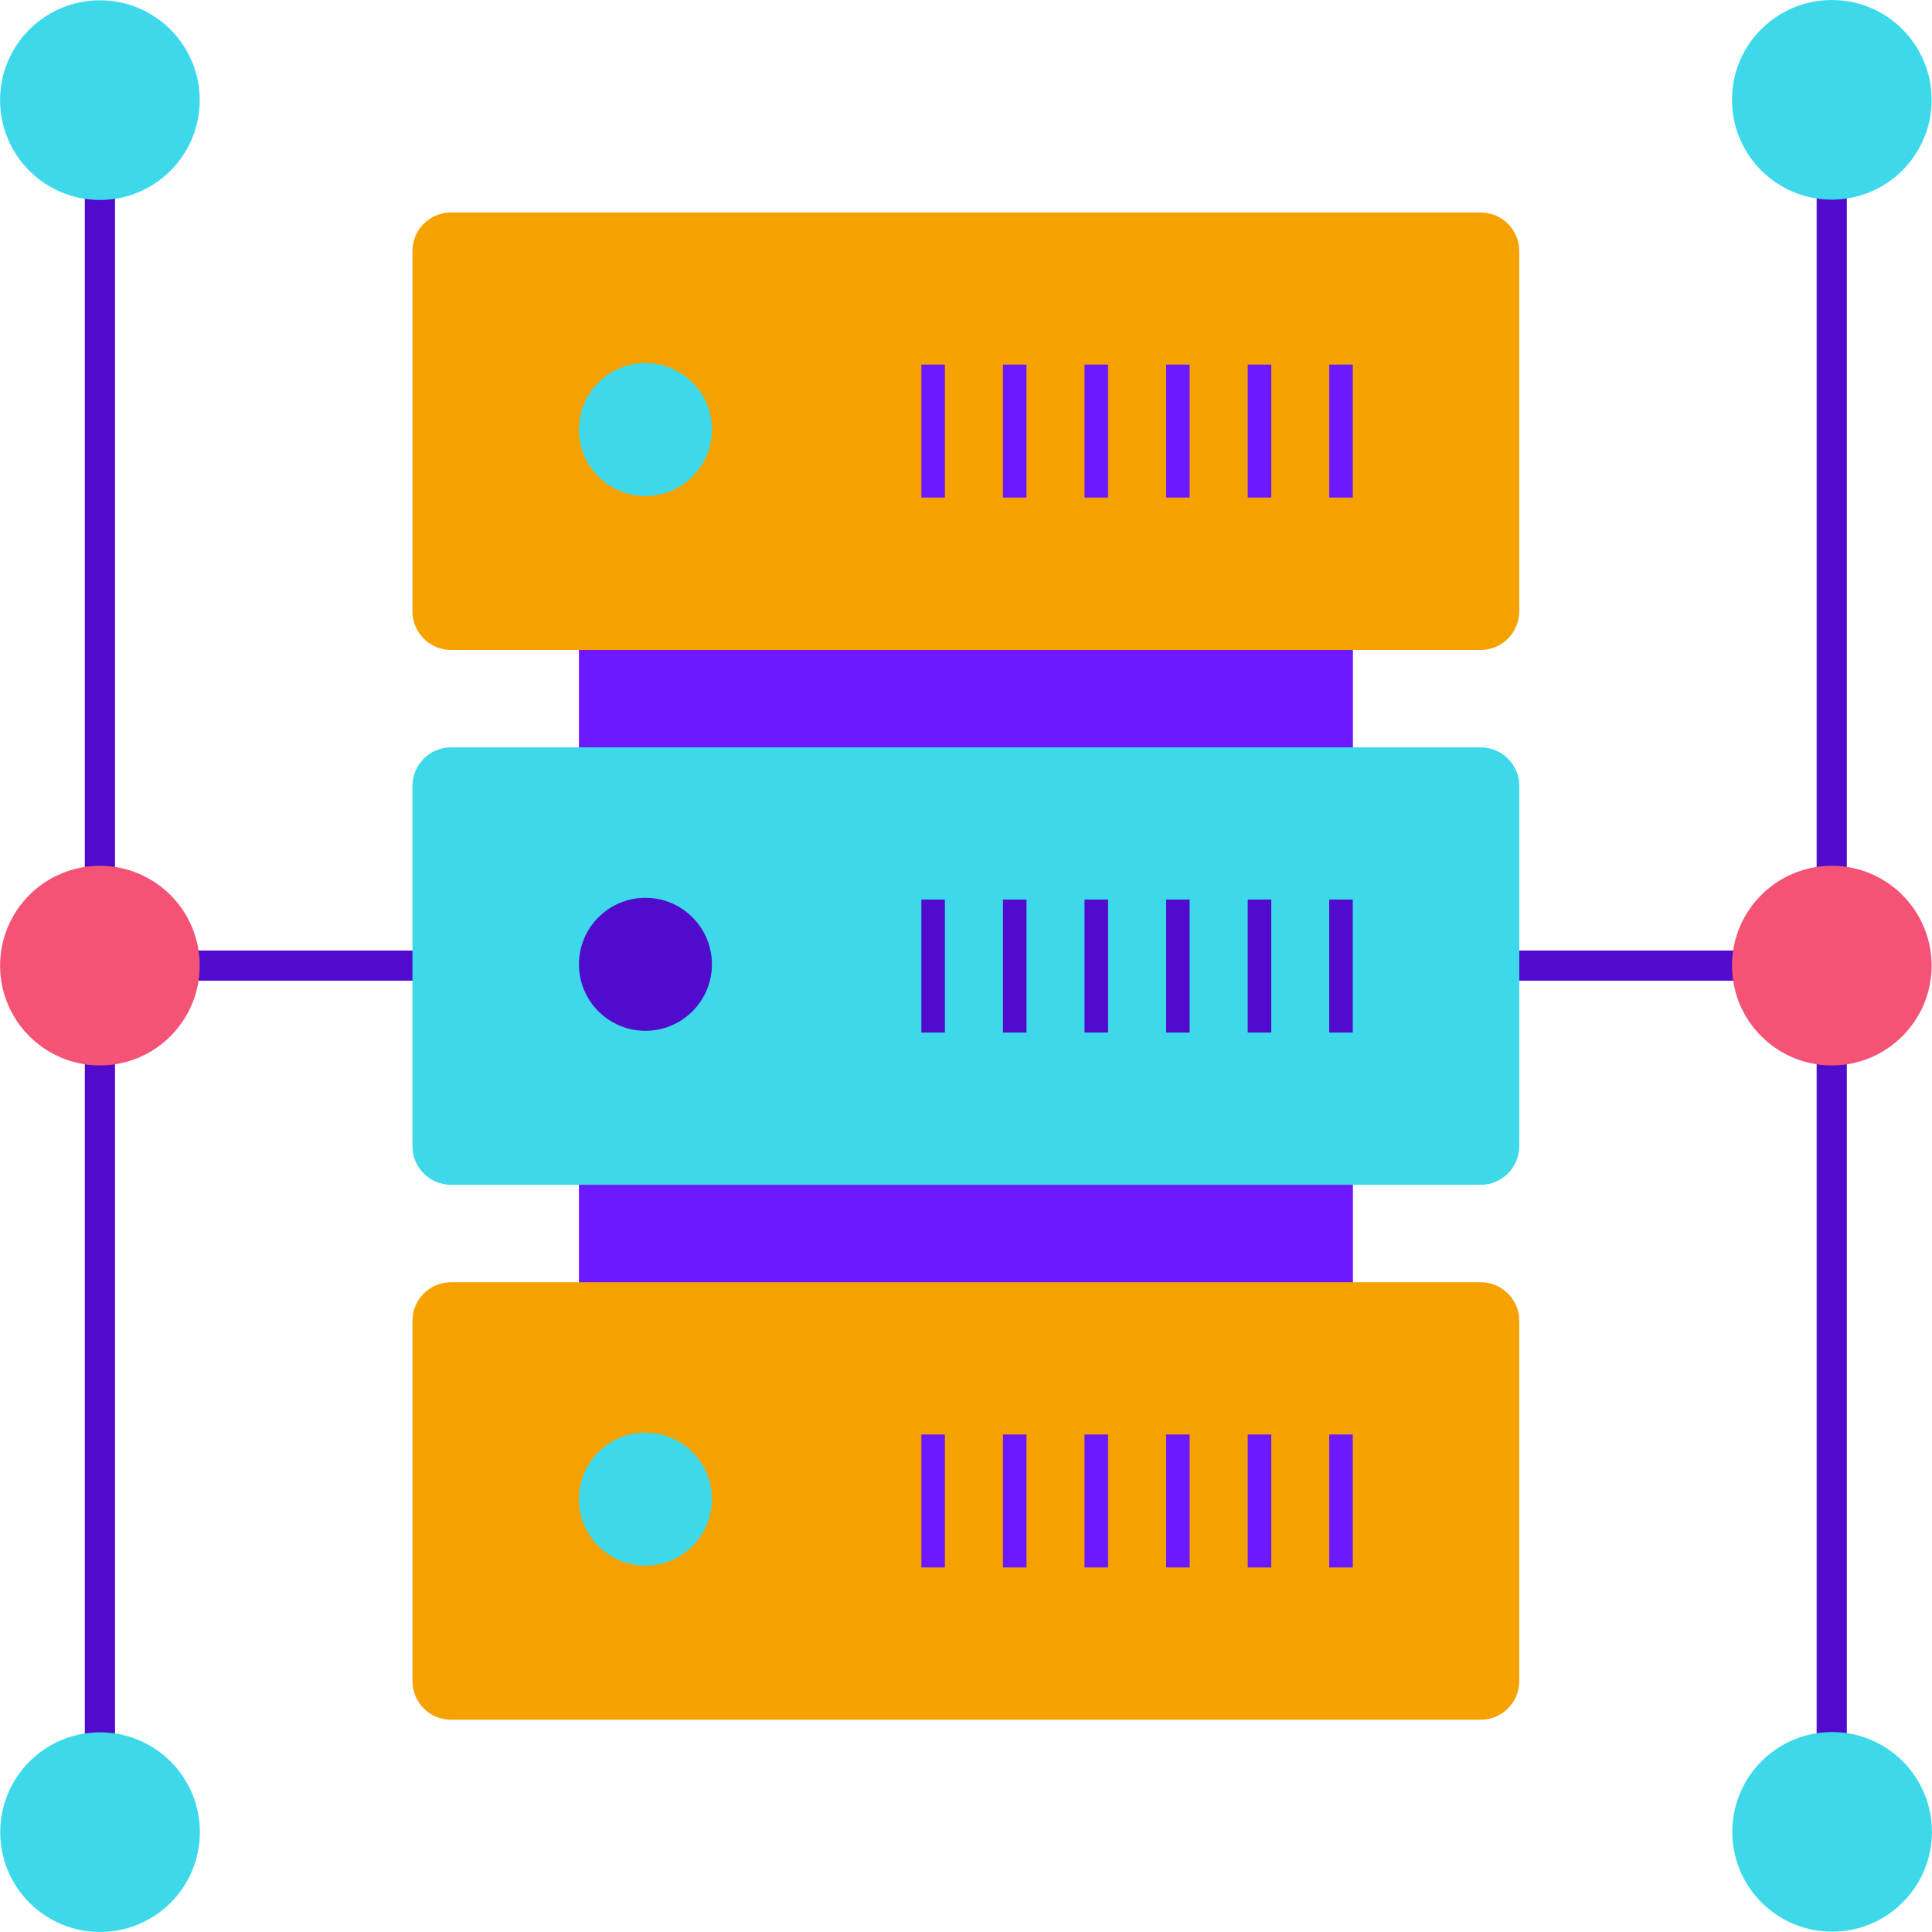 <?xml version="1.0" encoding="UTF-8"?> <svg xmlns="http://www.w3.org/2000/svg" width="100" height="100" viewBox="0 0 100 100" fill="none"> <path d="M91.647 49.199H78.345V50.761H91.647V49.199Z" fill="#510BCD"></path> <path d="M22.32 49.199H9.02V50.761H22.32V49.199Z" fill="#510BCD"></path> <path d="M70.027 17.34H29.966V82.656H70.027V17.34Z" fill="#6C19FF"></path> <path d="M76.637 38.682H23.348C22.243 38.682 21.348 39.577 21.348 40.682V59.326C21.348 60.431 22.243 61.326 23.348 61.326H76.637C77.742 61.326 78.637 60.431 78.637 59.326V40.682C78.637 39.577 77.742 38.682 76.637 38.682Z" fill="#3DD9EB"></path> <path d="M29.966 49.913C29.966 51.813 31.507 53.354 33.407 53.354C35.308 53.354 36.849 51.813 36.849 49.913C36.849 48.012 35.308 46.471 33.407 46.471C31.507 46.471 29.966 48.012 29.966 49.913Z" fill="#510BCD"></path> <path d="M48.908 46.562H47.69V53.445H48.908V46.562Z" fill="#510BCD"></path> <path d="M53.132 46.562H51.914V53.445H53.132V46.562Z" fill="#510BCD"></path> <path d="M57.353 46.562H56.134V53.445H57.353V46.562Z" fill="#510BCD"></path> <path d="M61.577 46.562H60.359V53.445H61.577V46.562Z" fill="#510BCD"></path> <path d="M65.801 46.562H64.582V53.445H65.801V46.562Z" fill="#510BCD"></path> <path d="M70.019 46.562H68.8V53.445H70.019V46.562Z" fill="#510BCD"></path> <path d="M76.637 66.368H23.348C22.243 66.368 21.348 67.263 21.348 68.368V87.013C21.348 88.117 22.243 89.013 23.348 89.013H76.637C77.742 89.013 78.637 88.117 78.637 87.013V68.368C78.637 67.263 77.742 66.368 76.637 66.368Z" fill="#F5A200"></path> <path d="M29.966 77.596C29.966 79.496 31.507 81.037 33.407 81.037C35.308 81.037 36.849 79.496 36.849 77.596C36.849 75.695 35.308 74.154 33.407 74.154C31.507 74.154 29.966 75.695 29.966 77.596Z" fill="#3DD9EB"></path> <path d="M48.908 74.249H47.69V81.132H48.908V74.249Z" fill="#6C19FF"></path> <path d="M53.132 74.249H51.914V81.132H53.132V74.249Z" fill="#6C19FF"></path> <path d="M57.353 74.249H56.134V81.132H57.353V74.249Z" fill="#6C19FF"></path> <path d="M61.577 74.249H60.359V81.132H61.577V74.249Z" fill="#6C19FF"></path> <path d="M65.801 74.249H64.582V81.132H65.801V74.249Z" fill="#6C19FF"></path> <path d="M70.019 74.249H68.8V81.132H70.019V74.249Z" fill="#6C19FF"></path> <path d="M76.637 10.997H23.348C22.243 10.997 21.348 11.892 21.348 12.997V31.641C21.348 32.746 22.243 33.641 23.348 33.641H76.637C77.742 33.641 78.637 32.746 78.637 31.641V12.997C78.637 11.892 77.742 10.997 76.637 10.997Z" fill="#F5A200"></path> <path d="M29.966 22.234C29.966 24.135 31.507 25.675 33.407 25.675C35.308 25.675 36.849 24.135 36.849 22.234C36.849 20.334 35.308 18.793 33.407 18.793C31.507 18.793 29.966 20.334 29.966 22.234Z" fill="#3DD9EB"></path> <path d="M48.908 18.871H47.69V25.754H48.908V18.871Z" fill="#6C19FF"></path> <path d="M53.132 18.871H51.914V25.754H53.132V18.871Z" fill="#6C19FF"></path> <path d="M57.353 18.871H56.134V25.754H57.353V18.871Z" fill="#6C19FF"></path> <path d="M61.577 18.871H60.359V25.754H61.577V18.871Z" fill="#6C19FF"></path> <path d="M65.801 18.871H64.582V25.754H65.801V18.871Z" fill="#6C19FF"></path> <path d="M70.019 18.871H68.8V25.754H70.019V18.871Z" fill="#6C19FF"></path> <path d="M95.591 8.077H94.029V91.929H95.591V8.077Z" fill="#510BCD"></path> <path d="M94.814 55.146C97.668 55.146 99.98 52.833 99.98 49.98C99.98 47.127 97.668 44.814 94.814 44.814C91.961 44.814 89.648 47.127 89.648 49.98C89.648 52.833 91.961 55.146 94.814 55.146Z" fill="#F55376"></path> <path d="M89.663 94.816C89.663 97.67 91.976 99.983 94.829 99.983C97.683 99.983 99.996 97.67 99.996 94.816C99.996 91.963 97.683 89.65 94.829 89.65C91.976 89.65 89.663 91.963 89.663 94.816Z" fill="#3DD9EB"></path> <path d="M89.647 5.167C89.647 8.02 91.96 10.334 94.814 10.334C97.667 10.334 99.98 8.02 99.98 5.167C99.98 2.313 97.667 0 94.814 0C91.96 0 89.647 2.313 89.647 5.167Z" fill="#3DD9EB"></path> <path d="M5.953 8.077H4.39V91.929H5.953V8.077Z" fill="#510BCD"></path> <path d="M5.17 55.146C8.023 55.146 10.336 52.833 10.336 49.98C10.336 47.127 8.023 44.814 5.17 44.814C2.317 44.814 0.004 47.127 0.004 49.98C0.004 52.833 2.317 55.146 5.17 55.146Z" fill="#F55376"></path> <path d="M0.012 94.832C0.012 97.685 2.325 99.999 5.178 99.999C8.032 99.999 10.345 97.685 10.345 94.832C10.345 91.978 8.032 89.665 5.178 89.665C2.325 89.665 0.012 91.978 0.012 94.832Z" fill="#3DD9EB"></path> <path d="M0.004 5.183C0.004 8.037 2.317 10.35 5.171 10.35C8.024 10.35 10.338 8.037 10.338 5.183C10.338 2.33 8.024 0.016 5.171 0.016C2.317 0.016 0.004 2.33 0.004 5.183Z" fill="#3DD9EB"></path> </svg> 